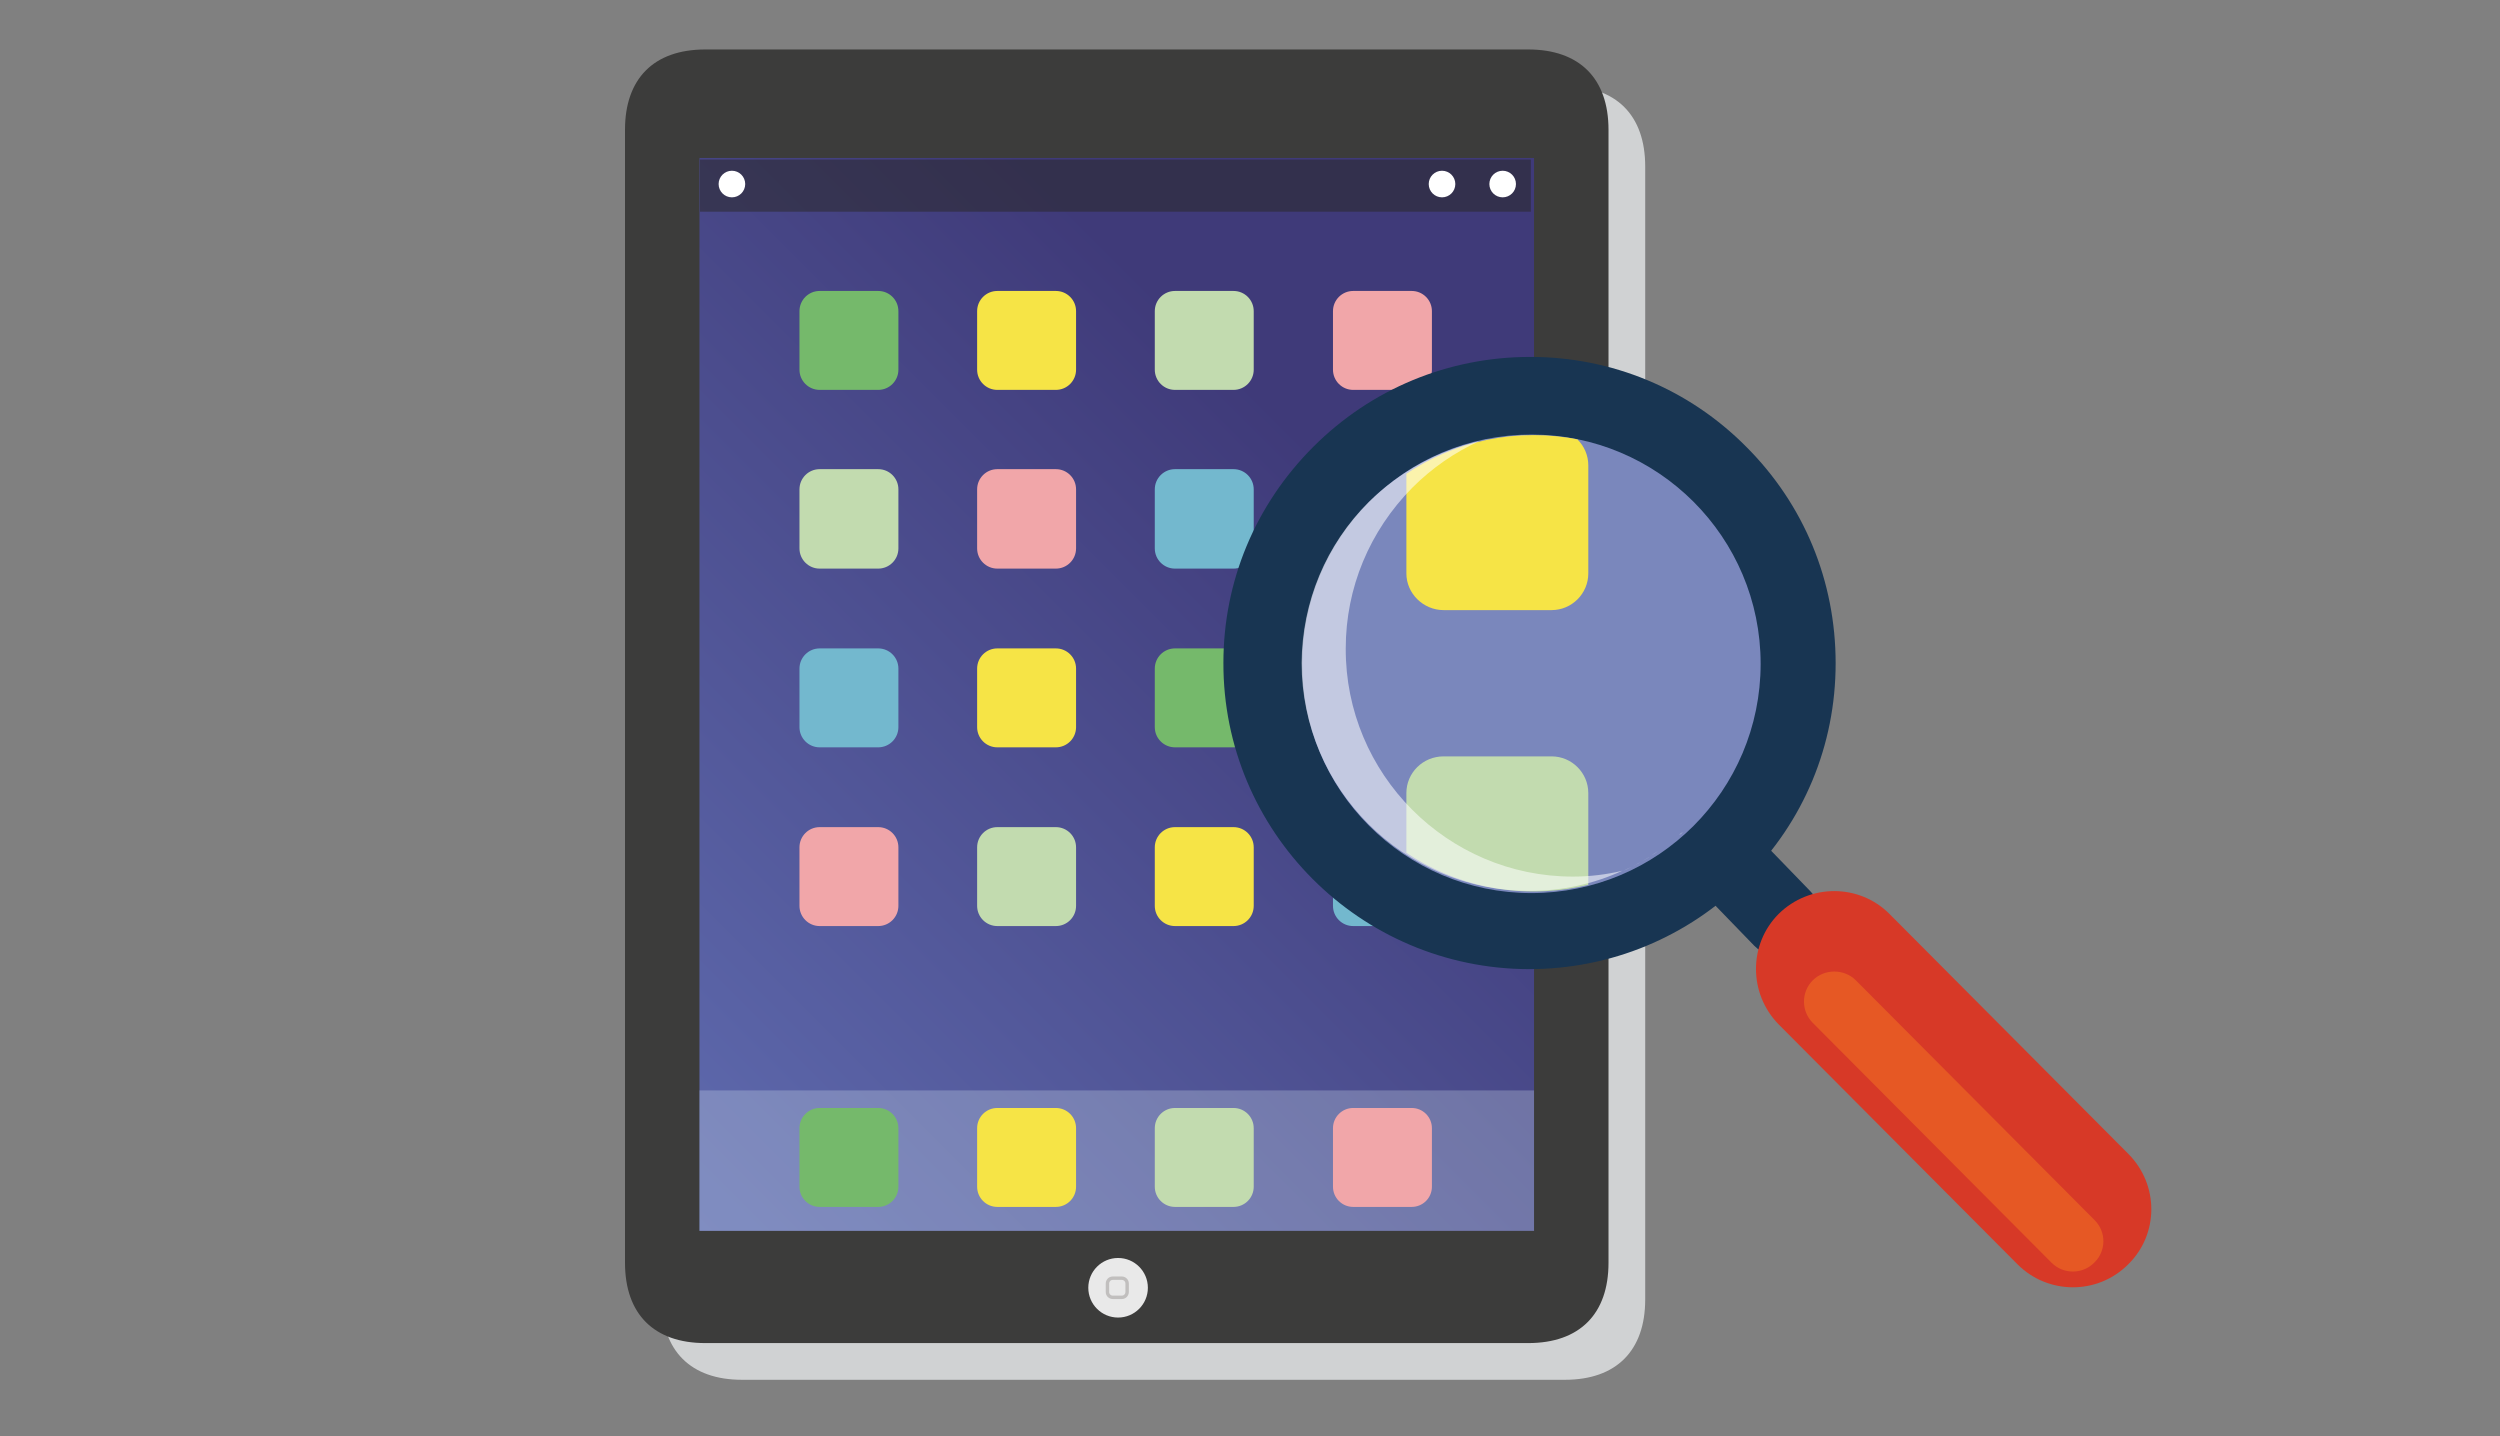<?xml version="1.0" encoding="UTF-8"?>
<!-- Generator: Adobe Illustrator 21.0.2, SVG Export Plug-In . SVG Version: 6.00 Build 0)  -->
<svg xmlns="http://www.w3.org/2000/svg" xmlns:xlink="http://www.w3.org/1999/xlink" x="0px" y="0px" width="470px" height="270px" viewBox="0 0 470 270" style="enable-background:new 0 0 470 270;" xml:space="preserve">
<rect x="0" y="0" width="470" height="270" fill="#808080" stroke="none"/>
<style type="text/css">
	.st0{display:none;}
	.st1{display:inline;fill:#D0D2D3;}
	.st2{display:inline;}
	.st3{opacity:0.38;}
	.st4{fill:#404041;}
	.st5{fill:#3C3C3B;}
	.st6{fill:#25A9E0;}
	.st7{opacity:0.25;fill:#E7F5F8;}
	.st8{fill:#75B96B;}
	.st9{fill:#F6E446;}
	.st10{fill:#C2DBAF;}
	.st11{fill:#F1A6A9;}
	.st12{fill:#73B8CE;}
	.st13{opacity:0.5;fill:#282623;}
	.st14{fill:#FFFFFF;}
	.st15{fill:#E9E9E9;}
	.st16{fill:none;stroke:#C1BFBE;stroke-width:0.643;stroke-miterlimit:10;}
	.st17{fill:#F2F3F4;}
	.st18{fill:#37B34A;}
	.st19{fill:#EE4036;}
	.st20{fill:#D0D2D3;}
	.st21{fill:url(#SVGID_1_);}
	.st22{opacity:0.25;fill:#E7F4F9;}
	.st23{fill:#74BA6B;}
	.st24{fill:#F8E545;}
	.st25{fill:#C2DCB0;}
	.st26{fill:#F3A7AA;}
	.st27{fill:#72B9CF;}
	.st28{fill:#EAEAEB;}
	.st29{fill:none;stroke:#C2C0C0;stroke-width:0.643;stroke-miterlimit:10;}
	.st30{opacity:0.44;fill:url(#SVGID_2_);}
	.st31{fill:#F29100;}
	.st32{fill:#2D2E82;}
	.st33{fill:#E6E7E8;}
	.st34{fill:#35A8E0;}
	.st35{fill:url(#SVGID_3_);}
	.st36{opacity:0.44;fill:url(#SVGID_4_);}
	.st37{display:inline;fill:#3C3C3B;}
	.st38{display:inline;fill:url(#SVGID_5_);}
	.st39{display:inline;opacity:0.25;fill:#E7F4F9;}
	.st40{display:inline;fill:#74BA6B;}
	.st41{display:inline;fill:#F8E545;}
	.st42{display:inline;fill:#C2DCB0;}
	.st43{display:inline;fill:#F3A7AA;}
	.st44{display:inline;fill:#72B9CF;}
	.st45{display:inline;opacity:0.5;fill:#282623;}
	.st46{display:inline;fill:#FFFFFF;}
	.st47{display:inline;opacity:0.5;fill:url(#SVGID_6_);}
	.st48{display:inline;opacity:0.38;}
	.st49{display:inline;fill:#2D2E82;}
	.st50{display:inline;fill:#E6E7E8;}
	.st51{display:inline;fill:#35A8E0;}
	.st52{fill:#717272;}
	.st53{fill:url(#SVGID_7_);}
	.st54{opacity:0.25;fill:#DFF1F5;}
	.st55{opacity:0.5;fill:#202121;}
	.st56{fill:#E3E3E3;}
	.st57{fill:none;stroke:#B8B8B9;stroke-width:0.512;stroke-miterlimit:10;}
	.st58{fill:url(#SVGID_8_);}
	.st59{display:inline;fill-rule:evenodd;clip-rule:evenodd;fill:#2C3E50;}
	.st60{display:inline;fill-rule:evenodd;clip-rule:evenodd;fill:#D3781E;}
	.st61{display:inline;fill-rule:evenodd;clip-rule:evenodd;fill:#3D566E;}
	.st62{fill-rule:evenodd;clip-rule:evenodd;fill:#F29100;}
	.st63{display:inline;fill:#F29100;}
	.st64{fill:url(#SVGID_9_);}
	.st65{display:inline;opacity:0.1;fill:#FFFFFF;}
	.st66{display:inline;fill:#183552;}
	.st67{fill:none;}
	.st68{fill:#183552;}
	.st69{display:inline;fill:#D73927;}
	.st70{display:inline;fill:#E65824;}
	.st71{display:inline;fill:#7A87BC;}
	.st72{clip-path:url(#SVGID_11_);}
	.st73{display:inline;opacity:0.55;}
	.st74{fill:url(#SVGID_12_);}
	.st75{display:inline;opacity:0.37;fill:none;stroke:#FFFFFF;stroke-miterlimit:10;}
	.st76{fill:url(#SVGID_13_);}
	.st77{opacity:0.44;fill:url(#SVGID_14_);}
	.st78{fill:url(#SVGID_15_);}
	.st79{opacity:0.44;fill:url(#SVGID_16_);}
	.st80{fill:url(#SVGID_17_);}
	.st81{opacity:0.5;fill:url(#SVGID_18_);}
	.st82{fill:url(#SVGID_19_);}
	.st83{fill:url(#SVGID_20_);}
	.st84{fill-rule:evenodd;clip-rule:evenodd;fill:#2C3E50;}
	.st85{fill-rule:evenodd;clip-rule:evenodd;fill:#D3781E;}
	.st86{fill-rule:evenodd;clip-rule:evenodd;fill:#3D566E;}
	.st87{fill:url(#SVGID_21_);}
	.st88{opacity:0.1;fill:#FFFFFF;}
	.st89{fill:#D73927;}
	.st90{fill:#E65824;}
	.st91{fill:#7A87BC;}
	.st92{clip-path:url(#SVGID_23_);}
	.st93{opacity:0.55;}
	.st94{fill:url(#SVGID_24_);}
	.st95{opacity:0.37;fill:none;stroke:#FFFFFF;stroke-miterlimit:10;}
</style>
<g id="Artwork" class="st0">
	<path class="st1" d="M309.3,244.3c0,9.6-5.4,15.1-15.1,15.1H139.5c-9.6,0-15.1-5.4-15.1-15.1v-213c0-9.6,5.4-15.1,15.1-15.1h154.7   c9.6,0,15.1,5.4,15.1,15.1V244.3z"></path>
	<g class="st2">
		<path class="st5" d="M302.4,237.4c0,9.6-5.4,15.1-15.1,15.1H132.6c-9.6,0-15.1-5.4-15.1-15.1v-213c0-9.6,5.4-15.1,15.1-15.1h154.7    c9.6,0,15.1,5.4,15.1,15.1V237.4z"></path>
		<linearGradient id="SVGID_1_" gradientUnits="userSpaceOnUse" x1="120.288" y1="220.213" x2="299.555" y2="40.946">
			<stop offset="0" style="stop-color:#5F6BAF"></stop>
			<stop offset="0.733" style="stop-color:#3F3A79"></stop>
			<stop offset="1" style="stop-color:#3F3A79"></stop>
		</linearGradient>
		<rect x="131.5" y="29.7" class="st21" width="156.9" height="201.7"></rect>
		<rect x="131.5" y="205" class="st7" width="156.9" height="26.4"></rect>
		<path class="st8" d="M168.9,69.5c0,2.1-1.7,3.8-3.8,3.8h-11c-2.1,0-3.8-1.7-3.8-3.8v-11c0-2.1,1.7-3.8,3.8-3.8h11    c2.1,0,3.8,1.7,3.8,3.8V69.5z"></path>
		<path class="st9" d="M202.3,69.5c0,2.1-1.7,3.8-3.8,3.8h-11c-2.1,0-3.8-1.7-3.8-3.8v-11c0-2.1,1.7-3.8,3.8-3.8h11    c2.1,0,3.8,1.7,3.8,3.8V69.5z"></path>
		<path class="st10" d="M235.7,69.5c0,2.1-1.7,3.8-3.8,3.8h-11c-2.1,0-3.8-1.7-3.8-3.8v-11c0-2.1,1.7-3.8,3.8-3.8h11    c2.1,0,3.8,1.7,3.8,3.8V69.5z"></path>
		<path class="st11" d="M269.2,69.5c0,2.1-1.7,3.8-3.8,3.8h-11c-2.1,0-3.8-1.7-3.8-3.8v-11c0-2.1,1.7-3.8,3.8-3.8h11    c2.1,0,3.8,1.7,3.8,3.8V69.5z"></path>
		<path class="st8" d="M168.9,223.1c0,2.1-1.7,3.8-3.8,3.8h-11c-2.1,0-3.8-1.7-3.8-3.8v-11c0-2.1,1.7-3.8,3.8-3.8h11    c2.1,0,3.8,1.7,3.8,3.8V223.1z"></path>
		<path class="st9" d="M202.3,223.1c0,2.1-1.7,3.8-3.8,3.8h-11c-2.1,0-3.8-1.7-3.8-3.8v-11c0-2.1,1.7-3.8,3.8-3.8h11    c2.1,0,3.8,1.7,3.8,3.8V223.1z"></path>
		<path class="st10" d="M235.7,223.1c0,2.1-1.7,3.8-3.8,3.8h-11c-2.1,0-3.8-1.7-3.8-3.8v-11c0-2.1,1.7-3.8,3.8-3.8h11    c2.1,0,3.8,1.7,3.8,3.8V223.1z"></path>
		<path class="st11" d="M269.2,223.1c0,2.1-1.7,3.8-3.8,3.8h-11c-2.1,0-3.8-1.7-3.8-3.8v-11c0-2.1,1.7-3.8,3.8-3.8h11    c2.1,0,3.8,1.7,3.8,3.8V223.1z"></path>
		<path class="st10" d="M168.9,103.1c0,2.1-1.7,3.8-3.8,3.8h-11c-2.1,0-3.8-1.7-3.8-3.8V92c0-2.1,1.7-3.8,3.8-3.8h11    c2.1,0,3.8,1.7,3.8,3.8V103.1z"></path>
		<path class="st11" d="M202.3,103.1c0,2.1-1.7,3.8-3.8,3.8h-11c-2.1,0-3.8-1.7-3.8-3.8V92c0-2.1,1.7-3.8,3.8-3.8h11    c2.1,0,3.8,1.7,3.8,3.8V103.1z"></path>
		<path class="st12" d="M235.7,103.1c0,2.1-1.7,3.8-3.8,3.8h-11c-2.1,0-3.8-1.7-3.8-3.8V92c0-2.1,1.7-3.8,3.8-3.8h11    c2.1,0,3.8,1.7,3.8,3.8V103.1z"></path>
		<path class="st9" d="M269.2,103.1c0,2.1-1.7,3.8-3.8,3.8h-11c-2.1,0-3.8-1.7-3.8-3.8V92c0-2.1,1.7-3.8,3.8-3.8h11    c2.1,0,3.8,1.7,3.8,3.8V103.1z"></path>
		<path class="st12" d="M168.9,136.7c0,2.1-1.7,3.8-3.8,3.8h-11c-2.1,0-3.8-1.7-3.8-3.8v-11c0-2.1,1.7-3.8,3.8-3.8h11    c2.1,0,3.8,1.7,3.8,3.8V136.7z"></path>
		<path class="st9" d="M202.3,136.7c0,2.1-1.7,3.8-3.8,3.8h-11c-2.1,0-3.8-1.7-3.8-3.8v-11c0-2.1,1.7-3.8,3.8-3.8h11    c2.1,0,3.8,1.7,3.8,3.8V136.7z"></path>
		<path class="st8" d="M235.7,136.7c0,2.1-1.7,3.8-3.8,3.8h-11c-2.1,0-3.8-1.7-3.8-3.8v-11c0-2.1,1.7-3.8,3.8-3.8h11    c2.1,0,3.8,1.7,3.8,3.8V136.7z"></path>
		<path class="st10" d="M269.2,136.7c0,2.1-1.7,3.8-3.8,3.8h-11c-2.1,0-3.8-1.7-3.8-3.8v-11c0-2.1,1.7-3.8,3.8-3.8h11    c2.1,0,3.8,1.7,3.8,3.8V136.7z"></path>
		<path class="st11" d="M168.9,170.3c0,2.1-1.7,3.8-3.8,3.8h-11c-2.1,0-3.8-1.7-3.8-3.8v-11c0-2.1,1.7-3.8,3.8-3.8h11    c2.1,0,3.8,1.7,3.8,3.8V170.3z"></path>
		<path class="st10" d="M202.3,170.3c0,2.1-1.7,3.8-3.8,3.8h-11c-2.1,0-3.8-1.7-3.8-3.8v-11c0-2.1,1.7-3.8,3.8-3.8h11    c2.1,0,3.8,1.7,3.8,3.8V170.3z"></path>
		<path class="st9" d="M235.7,170.3c0,2.1-1.7,3.8-3.8,3.8h-11c-2.1,0-3.8-1.7-3.8-3.8v-11c0-2.1,1.7-3.8,3.8-3.8h11    c2.1,0,3.8,1.7,3.8,3.8V170.3z"></path>
		<path class="st12" d="M269.2,170.3c0,2.1-1.7,3.8-3.8,3.8h-11c-2.1,0-3.8-1.7-3.8-3.8v-11c0-2.1,1.7-3.8,3.8-3.8h11    c2.1,0,3.8,1.7,3.8,3.8V170.3z"></path>
		<rect x="131.6" y="30" class="st13" width="156.2" height="9.8"></rect>
		<ellipse class="st14" cx="271.1" cy="34.6" rx="2.5" ry="2.5"></ellipse>
		<ellipse class="st14" cx="137.6" cy="34.6" rx="2.5" ry="2.5"></ellipse>
		<ellipse class="st14" cx="282.5" cy="34.6" rx="2.5" ry="2.5"></ellipse>
		<g>
			<circle class="st15" cx="210.2" cy="242.1" r="5.6"></circle>
			<path class="st16" d="M211.9,242.9c0,0.5-0.4,1-1,1h-1.7c-0.5,0-1-0.4-1-1v-1.6c0-0.5,0.4-1,1-1h1.7c0.5,0,1,0.4,1,1V242.9z"></path>
		</g>
	</g>
	<ellipse class="st65" cx="289" cy="124.2" rx="50" ry="46.9"></ellipse>
	<path class="st66" d="M328.2,165.3L328.2,165.3c-10.9,10.9-25.4,16.9-40.8,16.9c-31.7-0.1-57.5-25.9-57.4-57.6   c0-15.3,6-29.7,16.9-40.6c10.9-10.9,25.4-16.9,40.8-16.9c15.3,0,29.8,6,40.6,16.9c10.9,10.9,16.8,25.3,16.8,40.7   C345.1,140.1,339.1,154.5,328.2,165.3L328.2,165.3z"></path>
	<g class="st2">
		<path class="st68" d="M340.2,177.8c-2.9,2.9-7.5,2.9-10.4,0l-9.2-9.5c-2.9-2.9-2.9-7.5,0-10.4c0,0,0,0,0,0c2.9-2.9,7.5-2.9,10.4,0    l9.2,9.5C343.1,170.3,343.1,174.9,340.2,177.8C340.3,177.8,340.2,177.8,340.2,177.8z"></path>
	</g>
	<path class="st69" d="M400.1,237.7C400.1,237.7,400.1,237.7,400.1,237.7c-5.8,5.8-15.1,5.7-20.8,0l-44.9-45.1   c-5.7-5.8-5.7-15.1,0-20.8c0,0,0,0,0,0c5.8-5.7,15.1-5.7,20.8,0l44.9,45.1C405.9,222.7,405.9,232,400.1,237.7L400.1,237.7z"></path>
	<path class="st70" d="M393.7,237.4c-2.2,2.2-5.8,2.2-8,0l-44.9-45.1c-2.2-2.2-2.2-5.8,0-8c2.2-2.2,5.9-2.2,8.1,0l44.9,45.1   C396,231.6,396,235.2,393.7,237.4L393.7,237.4z"></path>
	<circle class="st71" cx="287.9" cy="124.8" r="43.1"></circle>
	<g class="st2">
		<defs>
			<circle id="SVGID_10_" cx="288.3" cy="124.7" r="42.9"></circle>
		</defs>
		<clipPath id="SVGID_2_">
			<use xlink:href="#SVGID_10_" style="overflow:visible;"></use>
		</clipPath>
		<g style="clip-path:url(#SVGID_2_);">
			<path class="st9" d="M298.6,107.8c0,3.8-3.1,6.9-6.9,6.9h-20.3c-3.8,0-7-3.1-7-6.9V87.5c0-3.8,3.1-6.9,7-6.9h20.3     c3.8,0,6.9,3.1,6.9,6.9V107.8z"></path>
			<path class="st10" d="M298.6,169.4c0,3.8-3.1,6.9-6.9,6.9h-20.3c-3.8,0-7-3.1-7-6.9v-20.3c0-3.8,3.1-6.9,7-6.9h20.3     c3.8,0,6.9,3.1,6.9,6.9V169.4z"></path>
		</g>
	</g>
	<g class="st73">
		<path class="st14" d="M278.3,82.9c0.7-0.2,1.4-0.3,2.1-0.4C279.7,82.6,279,82.8,278.3,82.9z"></path>
		<path class="st14" d="M295.7,164.8c-23.6,0-42.8-19.3-42.7-42.9c0-11.4,4.5-22.1,12.5-30.2c3.7-3.7,8-6.7,12.7-8.8    c-7.8,1.8-15,5.7-20.9,11.5c-8.1,8.1-12.5,18.8-12.6,30.2c0,23.6,19.1,42.8,42.7,42.9c6.2,0,12.2-1.3,17.6-3.8    C302.1,164.4,298.9,164.8,295.7,164.8z"></path>
		<path class="st14" d="M306.7,163c-0.5,0.3-1,0.5-1.5,0.7C305.7,163.5,306.2,163.2,306.7,163z"></path>
		<path class="st14" d="M280.6,82.5c0.7-0.1,1.3-0.2,2-0.3C281.9,82.3,281.3,82.4,280.6,82.5z"></path>
		<path class="st14" d="M285.3,82c0.8,0,1.5-0.1,2.3-0.1C286.9,81.9,286.1,81.9,285.3,82z"></path>
		<path class="st14" d="M283,82.1c0.6-0.1,1.3-0.1,1.9-0.2C284.3,82,283.6,82.1,283,82.1z"></path>
		<path class="st14" d="M308.4,162.1c-0.5,0.3-1,0.5-1.4,0.8C307.5,162.6,307.9,162.3,308.4,162.1z"></path>
		<path class="st14" d="M314.8,157.7c-0.3,0.2-0.6,0.5-0.9,0.7C314.2,158.2,314.5,157.9,314.8,157.7z"></path>
		<path class="st14" d="M316.4,156.4c-0.2,0.2-0.4,0.4-0.7,0.6C315.9,156.7,316.1,156.6,316.4,156.4z"></path>
		<path class="st14" d="M313.3,158.9c-0.4,0.3-0.7,0.5-1.1,0.8C312.6,159.4,312.9,159.2,313.3,158.9z"></path>
		<path class="st14" d="M311.7,160c-0.4,0.3-0.8,0.5-1.2,0.8C310.9,160.6,311.3,160.3,311.7,160z"></path>
		<path class="st14" d="M310.1,161.1c-0.4,0.3-0.9,0.5-1.4,0.8C309.2,161.6,309.6,161.4,310.1,161.1z"></path>
	</g>
</g>
<g id="Flat">
	<path class="st20" d="M309.3,244.3c0,9.6-5.4,15.1-15.1,15.1H139.5c-9.6,0-15.1-5.4-15.1-15.1v-213c0-9.6,5.4-15.1,15.1-15.1h154.7   c9.6,0,15.1,5.4,15.1,15.1V244.3z"></path>
	<g>
		<path class="st5" d="M302.4,237.4c0,9.6-5.4,15.1-15.1,15.1H132.6c-9.6,0-15.1-5.4-15.1-15.1v-213c0-9.6,5.4-15.1,15.1-15.1h154.7    c9.6,0,15.1,5.4,15.1,15.1V237.4z"></path>
		<linearGradient id="SVGID_3_" gradientUnits="userSpaceOnUse" x1="120.288" y1="220.213" x2="299.555" y2="40.946">
			<stop offset="0" style="stop-color:#5F6BAF"></stop>
			<stop offset="0.733" style="stop-color:#3F3A79"></stop>
			<stop offset="1" style="stop-color:#3F3A79"></stop>
		</linearGradient>
		<rect x="131.5" y="29.7" class="st35" width="156.9" height="201.7"></rect>
		<rect x="131.5" y="205" class="st7" width="156.9" height="26.4"></rect>
		<path class="st8" d="M168.9,69.5c0,2.1-1.7,3.8-3.8,3.8h-11c-2.1,0-3.8-1.7-3.8-3.8v-11c0-2.1,1.7-3.8,3.8-3.8h11    c2.1,0,3.8,1.7,3.8,3.8V69.5z"></path>
		<path class="st9" d="M202.3,69.5c0,2.1-1.7,3.8-3.8,3.8h-11c-2.1,0-3.8-1.7-3.8-3.8v-11c0-2.1,1.7-3.8,3.8-3.8h11    c2.1,0,3.8,1.7,3.8,3.8V69.5z"></path>
		<path class="st10" d="M235.7,69.5c0,2.1-1.7,3.8-3.8,3.8h-11c-2.1,0-3.8-1.7-3.8-3.8v-11c0-2.1,1.7-3.8,3.8-3.8h11    c2.1,0,3.8,1.7,3.8,3.8V69.5z"></path>
		<path class="st11" d="M269.2,69.5c0,2.1-1.7,3.8-3.8,3.8h-11c-2.1,0-3.8-1.7-3.8-3.8v-11c0-2.1,1.7-3.8,3.8-3.8h11    c2.1,0,3.8,1.7,3.8,3.8V69.5z"></path>
		<path class="st8" d="M168.9,223.1c0,2.1-1.7,3.8-3.8,3.8h-11c-2.1,0-3.8-1.7-3.8-3.8v-11c0-2.1,1.7-3.8,3.8-3.8h11    c2.1,0,3.8,1.7,3.8,3.8V223.1z"></path>
		<path class="st9" d="M202.3,223.1c0,2.1-1.7,3.8-3.8,3.8h-11c-2.1,0-3.8-1.7-3.8-3.8v-11c0-2.1,1.7-3.8,3.8-3.8h11    c2.1,0,3.8,1.7,3.8,3.8V223.1z"></path>
		<path class="st10" d="M235.7,223.1c0,2.1-1.7,3.8-3.8,3.8h-11c-2.1,0-3.8-1.7-3.8-3.8v-11c0-2.1,1.7-3.8,3.8-3.8h11    c2.1,0,3.8,1.7,3.8,3.8V223.1z"></path>
		<path class="st11" d="M269.2,223.1c0,2.1-1.7,3.8-3.8,3.8h-11c-2.1,0-3.8-1.7-3.8-3.8v-11c0-2.1,1.7-3.8,3.8-3.8h11    c2.1,0,3.8,1.7,3.8,3.8V223.1z"></path>
		<path class="st10" d="M168.9,103.1c0,2.1-1.7,3.8-3.8,3.8h-11c-2.1,0-3.8-1.7-3.8-3.8V92c0-2.1,1.7-3.8,3.8-3.8h11    c2.1,0,3.8,1.7,3.8,3.8V103.1z"></path>
		<path class="st11" d="M202.3,103.1c0,2.1-1.7,3.8-3.8,3.8h-11c-2.1,0-3.8-1.7-3.8-3.8V92c0-2.1,1.7-3.8,3.8-3.8h11    c2.1,0,3.8,1.7,3.8,3.8V103.1z"></path>
		<path class="st12" d="M235.7,103.1c0,2.1-1.7,3.8-3.8,3.8h-11c-2.1,0-3.8-1.7-3.8-3.8V92c0-2.1,1.7-3.8,3.8-3.8h11    c2.1,0,3.8,1.7,3.8,3.8V103.1z"></path>
		<path class="st9" d="M269.2,103.1c0,2.1-1.7,3.8-3.8,3.8h-11c-2.1,0-3.8-1.7-3.8-3.8V92c0-2.1,1.7-3.8,3.8-3.8h11    c2.1,0,3.8,1.7,3.8,3.8V103.1z"></path>
		<path class="st12" d="M168.9,136.7c0,2.1-1.7,3.8-3.8,3.8h-11c-2.1,0-3.8-1.7-3.8-3.8v-11c0-2.1,1.7-3.8,3.8-3.8h11    c2.1,0,3.8,1.7,3.8,3.8V136.7z"></path>
		<path class="st9" d="M202.3,136.7c0,2.1-1.7,3.8-3.8,3.8h-11c-2.1,0-3.8-1.7-3.8-3.8v-11c0-2.1,1.7-3.8,3.8-3.8h11    c2.1,0,3.8,1.7,3.8,3.8V136.7z"></path>
		<path class="st8" d="M235.7,136.7c0,2.1-1.7,3.8-3.8,3.8h-11c-2.1,0-3.8-1.7-3.8-3.8v-11c0-2.1,1.7-3.8,3.8-3.8h11    c2.1,0,3.8,1.7,3.8,3.8V136.7z"></path>
		<path class="st10" d="M269.2,136.7c0,2.1-1.7,3.8-3.8,3.8h-11c-2.1,0-3.8-1.7-3.8-3.8v-11c0-2.1,1.7-3.8,3.8-3.8h11    c2.1,0,3.8,1.7,3.8,3.8V136.7z"></path>
		<path class="st11" d="M168.9,170.3c0,2.1-1.7,3.8-3.8,3.8h-11c-2.1,0-3.8-1.7-3.8-3.8v-11c0-2.1,1.7-3.8,3.8-3.8h11    c2.1,0,3.8,1.7,3.8,3.8V170.3z"></path>
		<path class="st10" d="M202.3,170.3c0,2.1-1.7,3.8-3.8,3.8h-11c-2.1,0-3.8-1.7-3.8-3.8v-11c0-2.1,1.7-3.8,3.8-3.8h11    c2.1,0,3.8,1.7,3.8,3.8V170.3z"></path>
		<path class="st9" d="M235.7,170.3c0,2.1-1.7,3.8-3.8,3.8h-11c-2.1,0-3.8-1.7-3.8-3.8v-11c0-2.1,1.7-3.8,3.8-3.8h11    c2.1,0,3.8,1.7,3.8,3.8V170.3z"></path>
		<path class="st12" d="M269.2,170.3c0,2.1-1.7,3.8-3.8,3.8h-11c-2.1,0-3.8-1.7-3.8-3.8v-11c0-2.1,1.7-3.8,3.8-3.8h11    c2.1,0,3.8,1.7,3.8,3.8V170.3z"></path>
		<rect x="131.6" y="30" class="st13" width="156.2" height="9.8"></rect>
		<ellipse class="st14" cx="271.1" cy="34.6" rx="2.5" ry="2.5"></ellipse>
		<ellipse class="st14" cx="137.6" cy="34.6" rx="2.5" ry="2.5"></ellipse>
		<ellipse class="st14" cx="282.5" cy="34.6" rx="2.5" ry="2.5"></ellipse>
		<g>
			<circle class="st15" cx="210.2" cy="242.1" r="5.6"></circle>
			<path class="st16" d="M211.9,242.9c0,0.5-0.4,1-1,1h-1.7c-0.5,0-1-0.4-1-1v-1.6c0-0.5,0.4-1,1-1h1.7c0.5,0,1,0.4,1,1V242.9z"></path>
		</g>
	</g>
	<ellipse class="st88" cx="289" cy="124.2" rx="50" ry="46.9"></ellipse>
	<path class="st68" d="M328.2,165.3L328.2,165.3c-10.9,10.9-25.4,16.9-40.8,16.9c-31.7-0.1-57.5-25.9-57.4-57.6   c0-15.3,6-29.7,16.9-40.6c10.9-10.9,25.4-16.9,40.8-16.9c15.3,0,29.8,6,40.6,16.9c10.9,10.9,16.8,25.3,16.8,40.7   C345.1,140.1,339.1,154.5,328.2,165.3L328.2,165.3z"></path>
	<g>
		<path class="st68" d="M340.2,177.8c-2.9,2.9-7.5,2.9-10.4,0l-9.2-9.5c-2.9-2.9-2.9-7.5,0-10.4c0,0,0,0,0,0c2.9-2.9,7.5-2.9,10.4,0    l9.2,9.5C343.1,170.3,343.1,174.9,340.2,177.8C340.3,177.8,340.2,177.8,340.2,177.8z"></path>
	</g>
	<path class="st89" d="M400.1,237.7C400.1,237.7,400.1,237.7,400.1,237.7c-5.8,5.8-15.1,5.7-20.8,0l-44.9-45.1   c-5.7-5.8-5.7-15.1,0-20.8c0,0,0,0,0,0c5.8-5.7,15.1-5.7,20.8,0l44.9,45.1C405.9,222.7,405.9,232,400.1,237.7L400.1,237.7z"></path>
	<path class="st90" d="M393.7,237.4c-2.2,2.2-5.8,2.2-8,0l-44.9-45.1c-2.2-2.2-2.2-5.8,0-8c2.2-2.2,5.9-2.2,8.1,0l44.9,45.1   C396,231.6,396,235.2,393.7,237.4L393.7,237.4z"></path>
	<circle class="st91" cx="287.9" cy="124.8" r="43.1"></circle>
	<g>
		<defs>
			<circle id="SVGID_22_" cx="288.3" cy="124.7" r="42.9"></circle>
		</defs>
		<clipPath id="SVGID_4_">
			<use xlink:href="#SVGID_22_" style="overflow:visible;"></use>
		</clipPath>
		<g style="clip-path:url(#SVGID_4_);">
			<path class="st9" d="M298.6,107.8c0,3.8-3.1,6.9-6.9,6.9h-20.3c-3.8,0-7-3.1-7-6.9V87.5c0-3.8,3.1-6.9,7-6.9h20.3     c3.8,0,6.9,3.1,6.9,6.9V107.8z"></path>
			<path class="st10" d="M298.6,169.4c0,3.8-3.1,6.9-6.9,6.9h-20.3c-3.8,0-7-3.1-7-6.9v-20.3c0-3.8,3.1-6.9,7-6.9h20.3     c3.8,0,6.9,3.1,6.9,6.9V169.4z"></path>
		</g>
	</g>
	<g class="st93">
		<path class="st14" d="M278.3,82.9c0.7-0.2,1.4-0.3,2.1-0.4C279.7,82.6,279,82.8,278.3,82.9z"></path>
		<path class="st14" d="M295.7,164.8c-23.6,0-42.8-19.3-42.7-42.9c0-11.4,4.5-22.1,12.5-30.2c3.7-3.7,8-6.7,12.7-8.8    c-7.8,1.8-15,5.7-20.9,11.5c-8.1,8.1-12.5,18.8-12.6,30.2c0,23.6,19.1,42.8,42.7,42.9c6.2,0,12.2-1.3,17.6-3.8    C302.1,164.4,298.9,164.8,295.7,164.8z"></path>
		<path class="st14" d="M306.7,163c-0.5,0.3-1,0.5-1.5,0.7C305.7,163.5,306.2,163.2,306.7,163z"></path>
		<path class="st14" d="M280.6,82.5c0.7-0.1,1.3-0.2,2-0.3C281.9,82.3,281.3,82.4,280.6,82.5z"></path>
		<path class="st14" d="M285.3,82c0.8,0,1.5-0.1,2.3-0.1C286.9,81.9,286.1,81.9,285.3,82z"></path>
		<path class="st14" d="M283,82.1c0.6-0.1,1.3-0.1,1.9-0.2C284.3,82,283.6,82.1,283,82.1z"></path>
		<path class="st14" d="M308.4,162.1c-0.5,0.3-1,0.5-1.4,0.8C307.5,162.6,307.9,162.3,308.4,162.1z"></path>
		<path class="st14" d="M314.8,157.7c-0.3,0.2-0.6,0.5-0.9,0.7C314.2,158.2,314.5,157.9,314.8,157.7z"></path>
		<path class="st14" d="M316.4,156.4c-0.2,0.2-0.4,0.4-0.7,0.6C315.9,156.7,316.1,156.6,316.4,156.4z"></path>
		<path class="st14" d="M313.3,158.9c-0.4,0.3-0.7,0.5-1.1,0.8C312.6,159.4,312.9,159.2,313.3,158.9z"></path>
		<path class="st14" d="M311.7,160c-0.4,0.3-0.8,0.5-1.2,0.8C310.9,160.6,311.3,160.3,311.7,160z"></path>
		<path class="st14" d="M310.1,161.1c-0.4,0.3-0.9,0.5-1.4,0.8C309.2,161.6,309.6,161.4,310.1,161.1z"></path>
	</g>
</g>
</svg>
